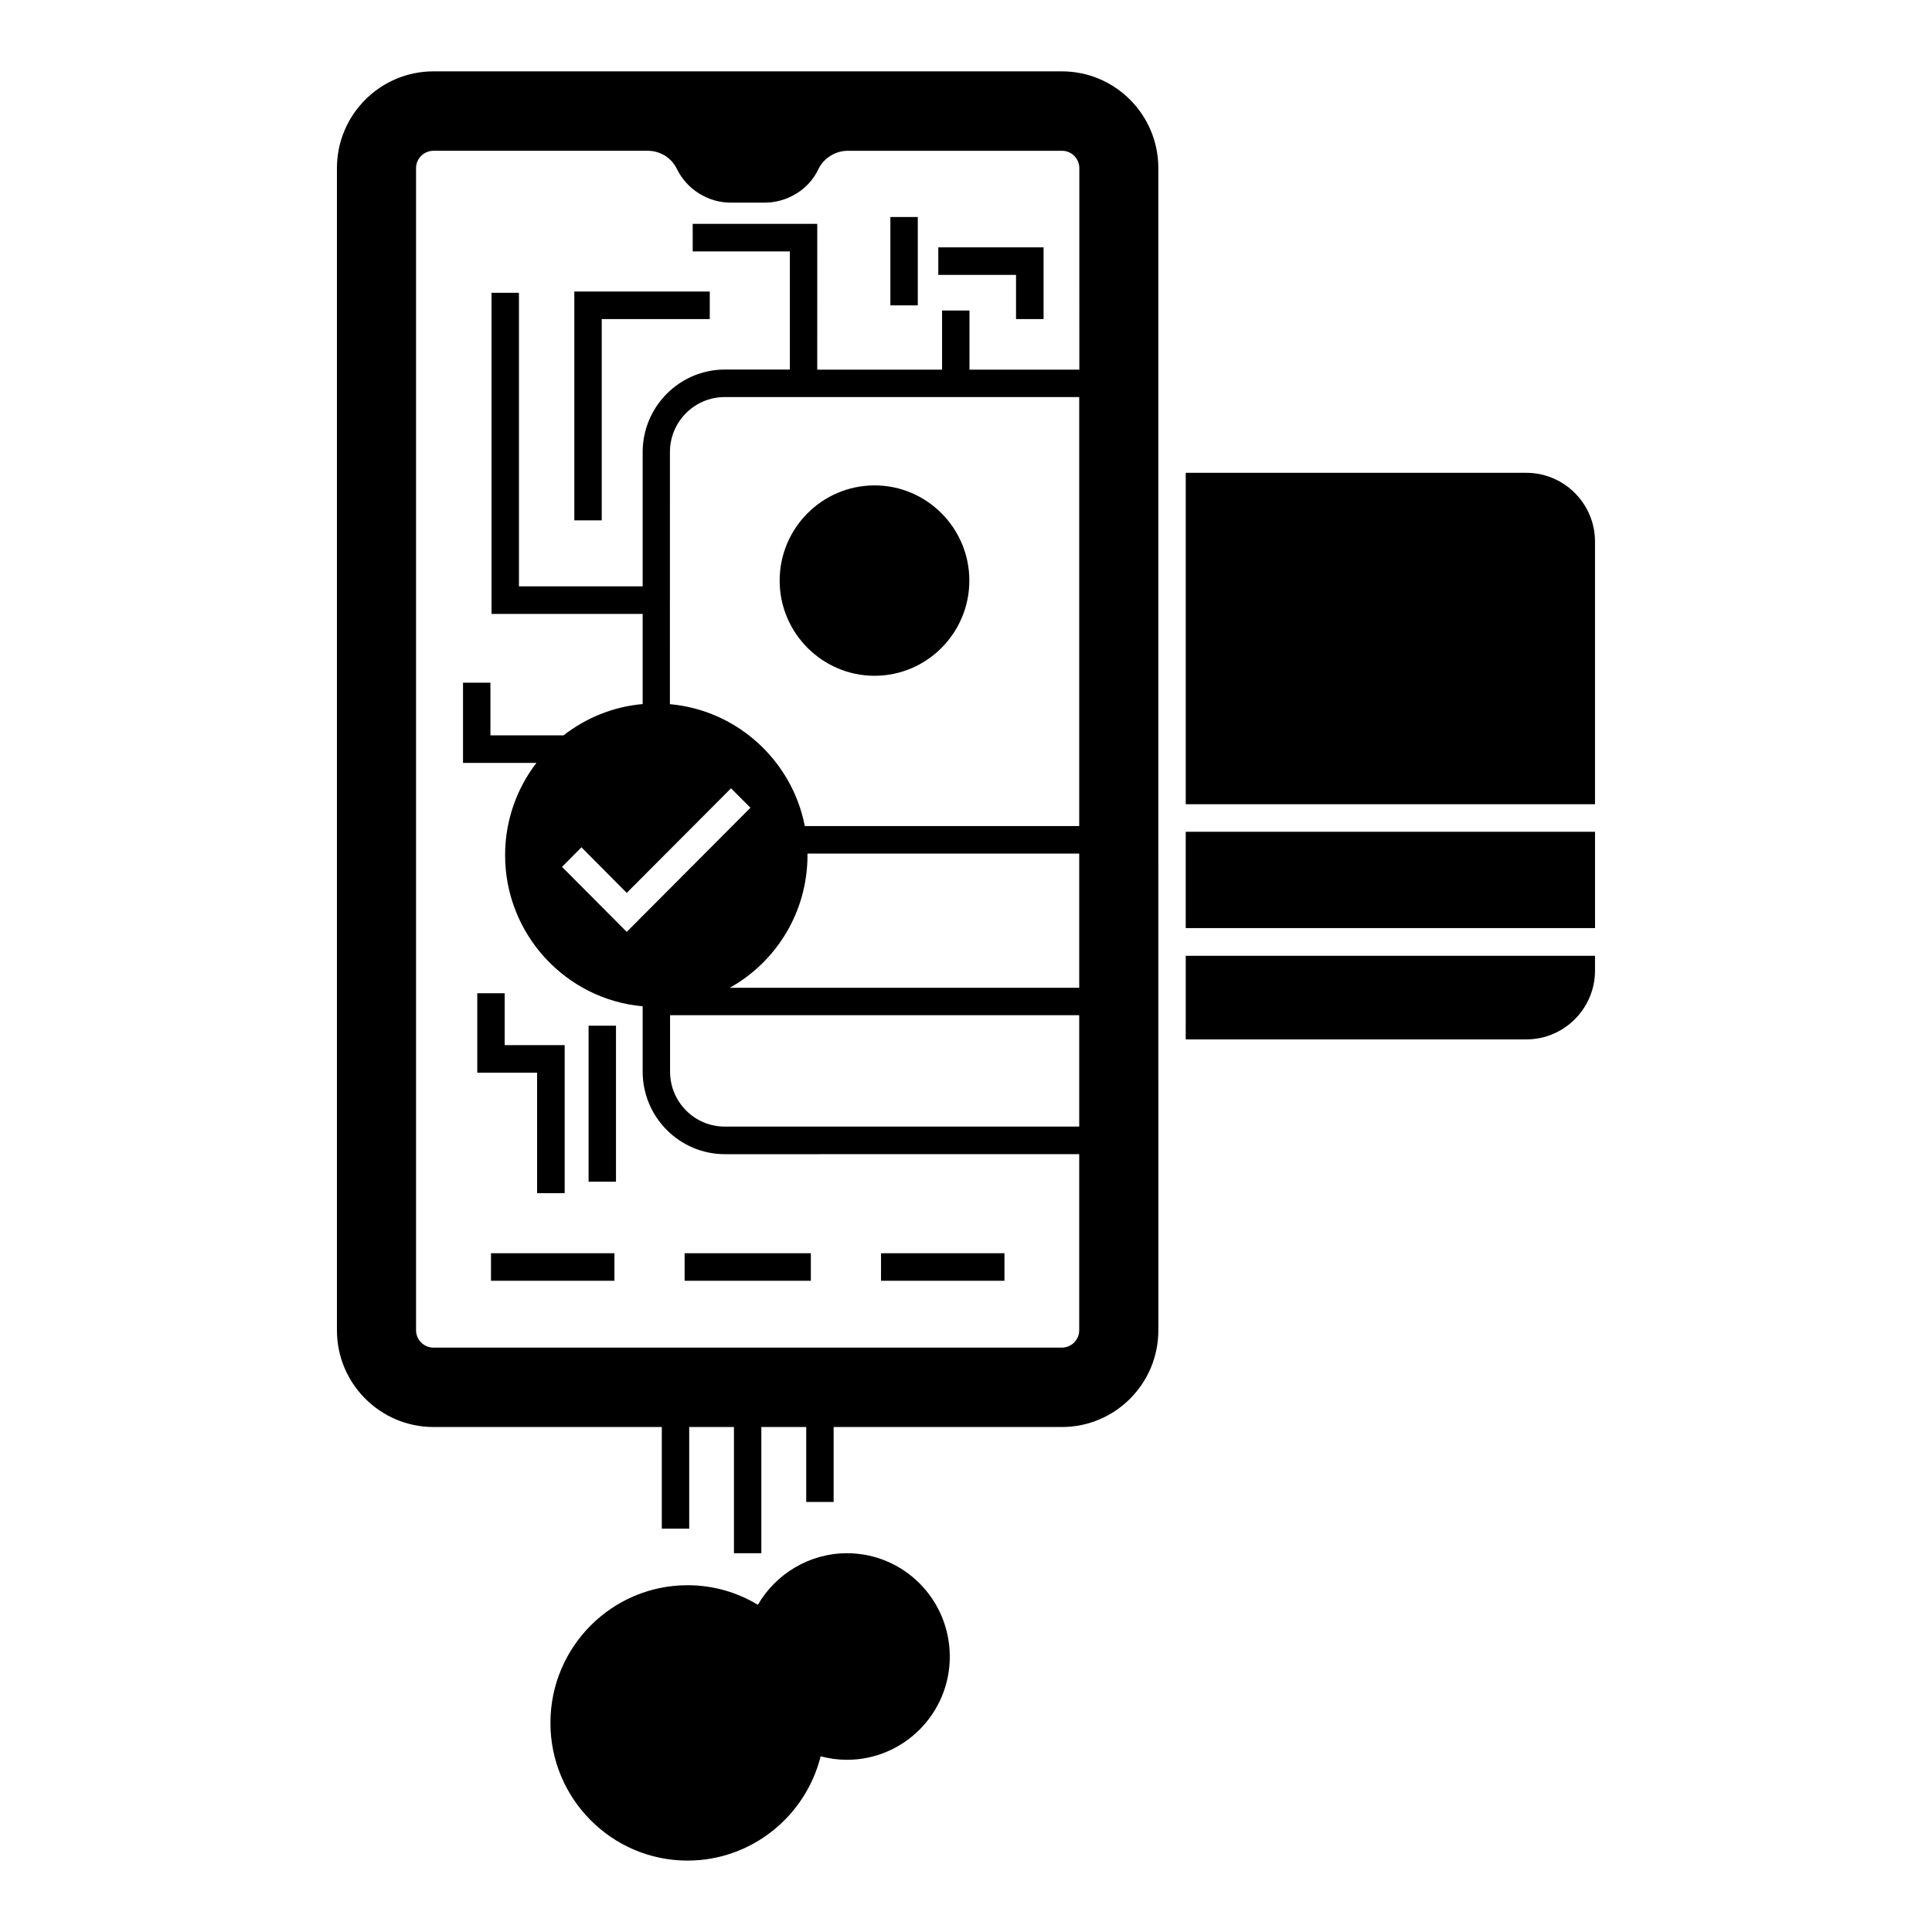 <?xml version="1.0" encoding="UTF-8"?>
<!-- Uploaded to: SVG Repo, www.svgrepo.com, Generator: SVG Repo Mixer Tools -->
<svg fill="#000000" width="800px" height="800px" version="1.1" viewBox="144 144 512 512" xmlns="http://www.w3.org/2000/svg">
 <g>
  <path d="m425.41 162.91h-166.52c-14.113 0-25.598 11.484-25.598 25.637v307.99c0 14.152 11.484 25.637 25.598 25.637h60.496v26.93h7.262v-26.93h11.855v33.453h7.262v-33.453h11.891v19.855h7.262v-19.855h60.496c14.113 0 25.562-11.484 25.562-25.637l-0.008-307.99c0-14.152-11.449-25.637-25.562-25.637zm4.594 279.65h-93.906c-8.039 0-14.523-6.519-14.523-14.594v-14.93h108.43zm-119.91-51.602-17.152-17.227 5.148-5.188 12.004 12.078 27.637-27.711 5.148 5.148zm119.91 14.816h-92.609c12.301-6.852 20.598-20.043 20.598-35.117v-0.445h72.012zm0-42.859h-72.719c-3.371-17.336-17.93-30.711-35.75-32.305l0.004-66.793c0-8.074 6.519-14.594 14.523-14.594h93.941zm0-120.95h-29.082v-15.672h-7.262v15.672h-33.082l0.004-38.637h-33.008v7.297h25.746v31.305h-17.188c-12.039 0-21.82 9.816-21.82 21.895v35.562h-32.785v-77.793h-7.262v85.094h40.047v23.895c-7.852 0.703-15.039 3.668-20.969 8.297h-19.375v-13.965h-7.262v21.266h19.449c-5.188 6.742-8.297 15.262-8.297 24.449 0 20.93 16.039 38.23 36.453 40.047v17.301c0 12.078 9.781 21.895 21.82 21.895l93.871-0.012v46.676c0 2.519-2.039 4.594-4.594 4.594l-166.52 0.004c-2.555 0-4.629-2.074-4.629-4.594v-307.99c0-2.519 2.074-4.594 4.629-4.594h56.789c1.594 0 3.148 0.445 4.555 1.297 1.332 0.852 2.445 2.039 3.148 3.519 2.668 5.445 8.262 8.93 14.262 8.93h9c2.965 0 5.891-0.852 8.41-2.406 2.555-1.555 4.594-3.816 5.852-6.519 1.445-2.926 4.519-4.816 7.781-4.816h56.754c2.555 0 4.594 2.074 4.594 4.594l0.004 53.414z"/>
  <path d="m274.12 476.12h32.711v7.297h-32.711z"/>
  <path d="m325.43 476.12h33.453v7.297h-33.453z"/>
  <path d="m377.48 476.12h32.711v7.297h-32.711z"/>
  <path d="m375.77 323.09c13.855 0 25.117-11.336 25.117-25.227 0-13.891-11.262-25.227-25.117-25.227-13.891 0-25.152 11.336-25.152 25.227 0 13.891 11.301 25.227 25.152 25.227z"/>
  <path d="m368.44 555.62c-9.816 0-18.781 5.371-23.598 13.668-5.445-3.297-11.816-5.188-18.633-5.188-20.078 0-36.34 16.375-36.34 36.488 0 20.117 16.301 36.488 36.34 36.488 17.004 0 31.34-11.816 35.266-27.637 2.258 0.594 4.629 0.926 6.965 0.926 15.039 0 27.266-12.262 27.266-27.34 0-15.145-12.191-27.406-27.266-27.406z"/>
  <path d="m296.2 281.9h7.262v-53.344h28.633v-7.297h-35.895z"/>
  <path d="m379.96 201.51h7.262v23.414h-7.262z"/>
  <path d="m392.66 216.85h20.598v11.707h7.297v-19.004h-27.895z"/>
  <path d="m286.34 460.2h7.301v-39.23h-15.895v-13.742h-7.262v21.043h15.855z"/>
  <path d="m299.98 415.82h7.262v41.344h-7.262z"/>
  <path d="m458.23 419.45h90.277c10.004 0 18.188-8.188 18.188-18.227v-3.926h-108.46z"/>
  <path d="m458.23 364.43h108.47v25.523h-108.47z"/>
  <path d="m548.51 269.3h-90.277v87.832h108.46v-69.605c0-10.039-8.188-18.227-18.188-18.227z"/>
 </g>
</svg>